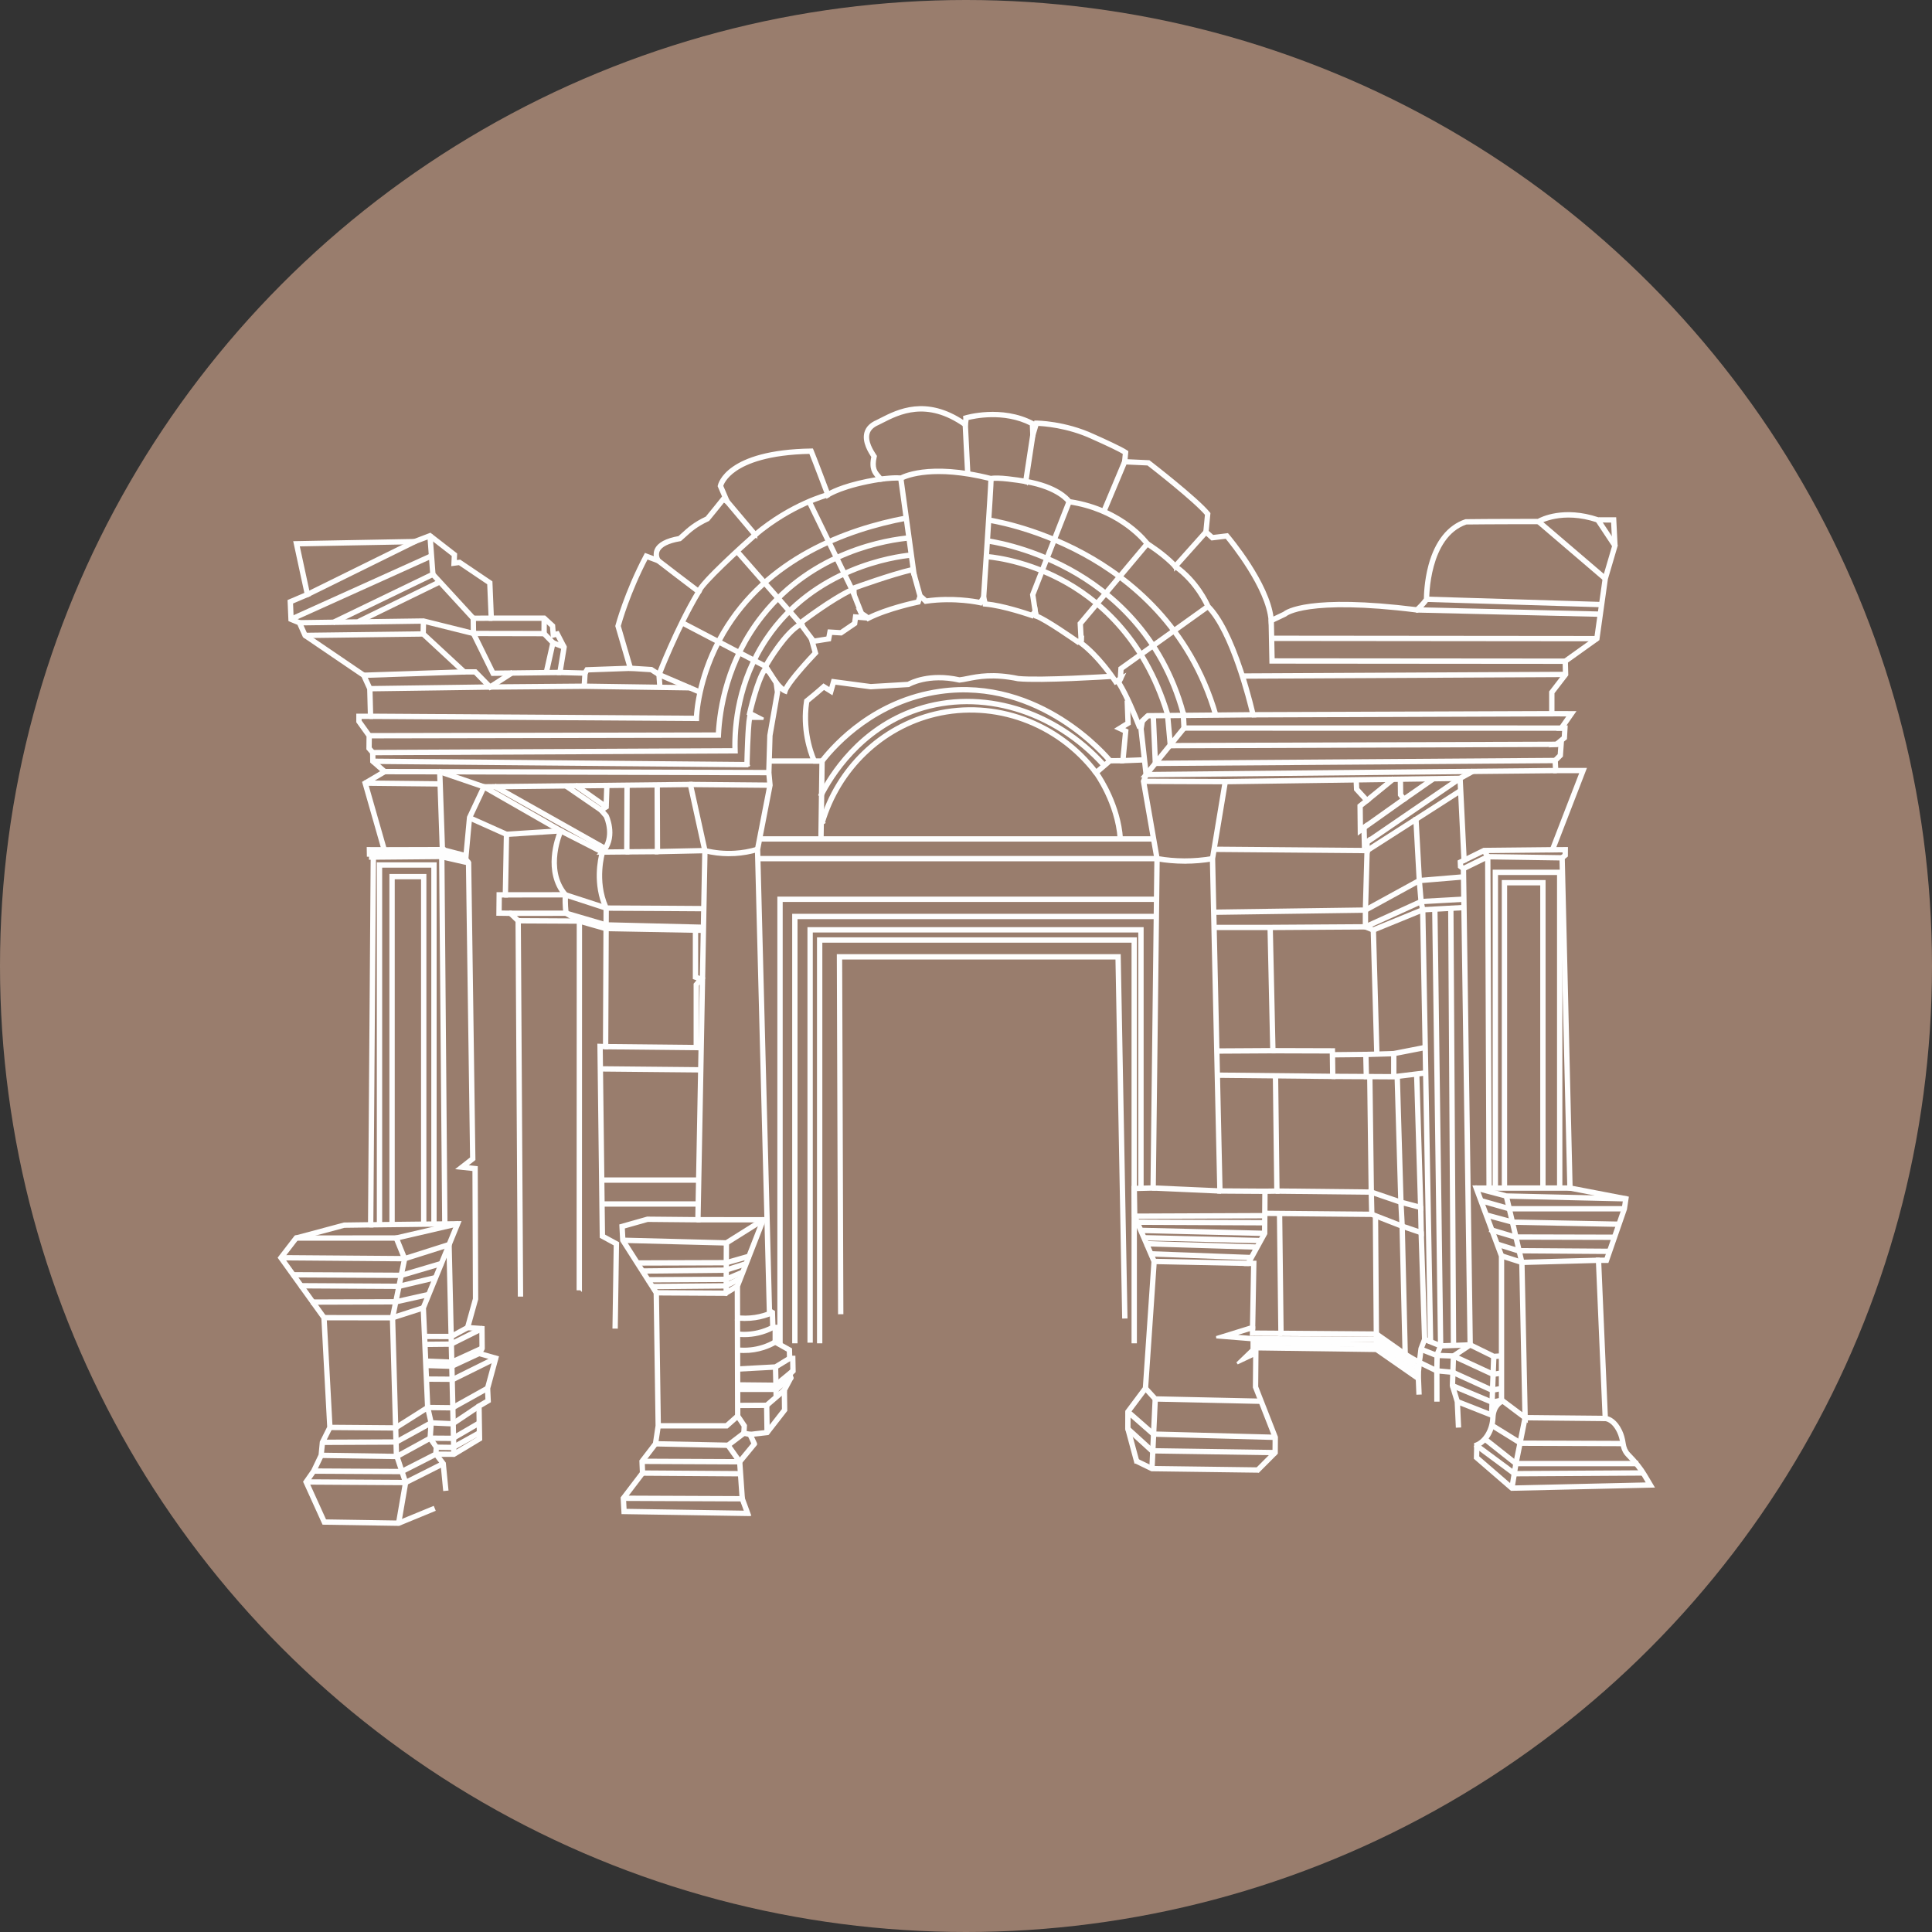 <?xml version="1.0" encoding="UTF-8"?>
<!DOCTYPE svg PUBLIC "-//W3C//DTD SVG 1.1//EN" "http://www.w3.org/Graphics/SVG/1.1/DTD/svg11.dtd">
<!-- Creator: CorelDRAW X8 -->
<svg xmlns="http://www.w3.org/2000/svg" xml:space="preserve" width="720px" height="720px" version="1.1" shape-rendering="geometricPrecision" text-rendering="geometricPrecision" image-rendering="optimizeQuality" fill-rule="evenodd" clip-rule="evenodd"
viewBox="0 0 2151428 2151428"
 xmlns:xlink="http://www.w3.org/1999/xlink">
 <rect x="0" y="0" width="2151428" height="2151428" fill="#333333" stroke="none"/>
 <g id="Layer_x0020_1">
  <circle fill="#997D6D" cx="1075714" cy="1075714" r="1075714"/>
  <g id="_2194948653280">
   <polygon fill="#FEFEFE" fill-rule="nonzero" stroke="#FEFEFE" stroke-width="2688.12" points="494752,1658951 491993,1630486 483763,1619684 486352,1617712 495140,1629255 497990,1658637 "/>
   <path fill="#FEFEFE" fill-rule="nonzero" stroke="#FEFEFE" stroke-width="2688.12" d="M696477 1681532l133736 2082 -4780 -13007 -129584 -533 628 11458zm138428 5405l-141511 -2195 -917 -16816 21385 -28067 -536 -13098 15070 -19642 2946 -19463 -2142 -147554 -37274 -58450 -896 -17128 29743 -8410 54824 515 7736 -409254 -15864 -72166 -88510 1030 -138950 1556 -15639 33273 -4092 45067 3126 4138 10 532 4657 330336 -9486 7426 12082 1294 526 146877 -60 219 -8343 29943 15504 1132 219 23703 -2282 4516 17804 5090 -9447 34748 674 14668 -10210 6022 582 36314 -29766 17956 -20588 -74 14 -3252 19674 63 27379 -16509 -579 -36336 10149 -5990 -606 -13225 8741 -32141 -18496 -5285 3690 -7320 -183 -19921 -16474 -1199 9355 -33559 -522 -143515 -17162 -1842 14534 -11373 -4629 -328187 -3242 -4290 4375 -47148 16629 -35379 232152 -2639 16521 75123 -7 190 -7804 412673 -57579 -544 -26793 7582 709 13673 37316 58504 7 462 2149 148280 -21 134 -3087 20433 -258 328 -14601 19043 529 13091 -19748 25925 130296 540 7197 19572z"/>
   <path fill="#FEFEFE" fill-rule="nonzero" stroke="#FEFEFE" stroke-width="2688.12" d="M1264143 1627562l-9828 -36491 85 -19526 19568 -26197 9581 -140350 -21642 -50312 -575 -32815 21173 -547 4314 -365038 -15084 -86397 2917 -7514 -5672 -50750 691 -4169 -2483 2310 -868 -2229c-131,-325 -12767,-32526 -21974,-46453l-505 -766 201 -423 -2264 1235 -822 -1270c-177,-268 -17710,-27217 -38227,-42541l-716 -536 81 -1073 -1887 1002 -815 -575c-363,-250 -36353,-25477 -45899,-28500l-833 -261 -236 -847c-205,-709 -377,-1348 -526,-1916l-2215 2660 -1065 -381c-314,-105 -31425,-11048 -51724,-12706l-1242 -99 -229 -1217c-229,-1228 -487,-2413 -727,-3454l-2218 3552 -1133 -264c-275,-64 -28105,-6385 -60214,-1665l-851 127 -582 -628c-1552,-1672 -3118,-3045 -4265,-3979l-1746 5245 -921 187c-338,71 -33594,6848 -55339,17956l-1055 540 -836 -839c-656,-653 -1362,-1253 -2064,-1796l893 1778 -10269 -833 -857 6428 -16260 11098 -11447 -670 -1390 7200 -17660 2818 3376 11896 -645 674c-10513,11006 -31020,33866 -33411,41595l-512 1648 -1616 -607c-2204,-826 -4861,-3256 -6970,-5482l737 5439 -42 251 -8428 48157 -1203 41158 1326 14047 -13871 71479 13180 512933 3277 1750 515 15931 2727 0 0 16975 15734 8806 250 8695 3489 0 314 16157 -3429 3616 1178 3602 -7380 13920 269 22338 -20278 26109 -17409 1961 3902 8456 -2953 1365 -5803 -12548 20531 -2314 18746 -24126 -268 -22031 7119 -13433 -1354 -4131 3848 -4054 -225 -11634 -3461 0 -286 -10008 -15793 -8841 0 -15624 -2618 0 -554 -17201 -3288 -1757 -24 -949 -13219 -514232 13854 -71369 -1295 -13786 1224 -41708 8407 -48020 -2226 -16340 3704 4745c1358,1739 4998,5986 7782,7884 5147,-10929 28504,-35852 32808,-40396l-6389 -22524 6925 8188 14626 -2332 1499 -7761 13183 773 14143 -9656 1076 -8054 7591 618 -2977 -5962 4244 1997c166,77 3707,1767 6833,4575 20055,-9962 48728,-16362 54224,-17536l2558 -7687 1785 1235c124,88 2942,2049 5951,5161 28691,-4057 53876,458 59449,1591l4957 -7931 1002 3521c35,123 804,2822 1488,6173 18740,1803 44605,10453 50242,12397l5235 -6276 526 3605c0,14 205,1380 935,4047 10202,3863 39676,24277 45119,28073l5352 -2861 -402 5211c18115,13804 33739,36078 37457,41584l8378 -4571 -3668 7789c8000,12474 17913,36600 20908,44075l5983 -5570 -2190 13151 5718 51096 -2886 7418 14986 85805 -3 145 -4350 368325 -21085 540 511 28945 21696 50453 -25 388 -9669 141705 -19502 26105 -81 18228 9712 35845 -3140 854z"/>
   <polygon fill="#FEFEFE" fill-rule="nonzero" stroke="#FEFEFE" stroke-width="2688.12" points="1401795,1638124 1399488,1635827 1418354,1616911 1418470,1600889 1396503,1544837 1396814,1509097 1377743,1518132 1393882,1502546 1393882,1492284 1354513,1489102 1393251,1477119 1394510,1408497 1387194,1408497 1406670,1373016 1406988,1328185 1356883,1327857 1356848,1326273 1348590,956082 1348614,955930 1363071,868810 1627456,865095 1632045,958985 1627886,961017 1628010,963995 1631266,966439 1631280,967240 1638801,1498472 1620143,1510914 1619028,1542748 1624447,1560694 1625720,1588309 1622471,1588453 1621205,1561050 1615758,1543175 1615765,1542904 1616947,1509129 1635517,1496750 1628031,968083 1624824,965674 1624542,959031 1628687,956999 1624355,868397 1365837,872027 1351846,956315 1360065,1324622 1410261,1324951 1409923,1373862 1392693,1405245 1397826,1405245 1396464,1479535 1371615,1487218 1397138,1489282 1397138,1503929 1394274,1506699 1400109,1503929 1399763,1544237 1421726,1600282 1421596,1618266 "/>
   <path fill="#FEFEFE" fill-rule="nonzero" stroke="#FEFEFE" stroke-width="2688.12" d="M444207 1697823l-332 -3 -83804 -1302 -21057 -46425 8897 -12767 8170 -17137 1379 -14503 8244 -16495 -6501 -121290 -48379 -67348 17980 -23315 533 -144 53812 -14411 27999 -377 2964 -406263 -1891 0 0 -3334 -2357 0 -134 -8106 16009 74 -20983 -73380 20845 -12291 -12047 -10509 -106 -9818 -4113 -4716 159 -14167 -11391 -15921 0 -7849 12865 0 -758 -28733 -6470 -14245 -65291 -44372 -6187 -13927 -9751 -4026 -903 -21660 18887 -8039 -12319 -57075 133292 -2470 17649 -6724 28603 22197 -364 8244 4784 -638 34903 23547 1595 38664 57960 0 10283 9384 709 8865 3835 -988 8442 16340 -4442 26889 25135 659 2177 -3619 47095 -1672 -13275 -45501 113 -430c99,-367 9620,-36463 31520,-78076l667 -1266 10996 4075c-709,-2410 -1058,-5737 455,-9243 2932,-6787 11638,-11483 25883,-13956 1471,-1238 2896,-2550 4406,-3933 5902,-5419 12590,-11560 26190,-17928 3538,-4138 17247,-21332 17388,-21508l878 -1105 1111 653 -5594 -13070 95 -491c310,-1576 8689,-38575 102589,-40057l1090 -14 431 1002c2600,6075 14869,38561 17970,46785 5030,-2858 21251,-10732 54824,-16186 -286,-338 -585,-680 -892,-1030 -3577,-4102 -8019,-9193 -5017,-22736l-194 -303c-2910,-4473 -10643,-16344 -7464,-26867 1612,-5355 5799,-9525 12435,-12386 1333,-653 2840,-1422 4445,-2244 18877,-9627 50259,-25643 92835,3136 434,-3101 318,-4353 311,-4367l-134 -1330 1277 -409c398,-120 40276,-11994 75281,6494l836 441 35 946c32,995 60,1940 96,2840l1478 -4907 1210 0c314,0 31622,172 63700,15109 9013,4007 30663,13779 36522,17783l790 547 -910 9553 25287 1168 406 313c2148,1659 52774,40756 66218,57139l431 522 -67 674c-815,8156 -1634,16661 -1884,19279l5951 5334 16316 -1976 571 663c1877,2209 45166,53495 49575,92808l12778 -6079c2684,-2268 27957,-19903 147638,-5013 5849,-5520 8717,-9450 9522,-10629 10,-3079 296,-19578 5136,-37393 7137,-26278 20902,-43529 39803,-49879l498 -88c23688,-335 75122,-356 80410,-356 3556,-1997 28388,-14619 66798,-1796l18887 0 1531 30557 -10826 36794 -9419 67390 -35073 25054 356 14439 -15338 19935 0 21657 23269 77 -11123 15932 2511 0 -737 13253 -5436 4505 1997 -116 -1076 15081 -5634 5637 444 8929 31330 0 -34088 88196 13521 -39 -60 8534 -3439 2843 8703 365630 62472 12030 -1937 12915 -20312 58472 -8347 0 7412 173123c3119,677 10333,3499 15868,15204 1891,4000 3182,8541 3954,13896 692,4812 2371,8611 5003,11281 8466,8626 14206,15787 18612,23220l7987 13465 -157545 3577 -40466 -34967 331 -15366 3256 70 -299 13832 38353 33150 150732 -3421 -5147 -8679c-4268,-7200 -9867,-14171 -18136,-22602 -3125,-3178 -5108,-7584 -5905,-13095 -723,-5030 -1926,-9270 -3672,-12968 -6185,-13080 -14207,-13546 -14542,-13557l-1495 -63 -82 -1496 -7612 -177864 9426 0 19504 -56133 1383 -9394 -61989 -11931 -35 -1309 -8766 -368519 3489 -2886 24 -3725 -14996 39 34095 -88211 -29682 0 -670 -13462 5796 -5796 727 -10181 -8227 484 12005 -9931 469 -8403 -5313 0 11137 -15949 -20302 -70 0 -26003 15314 -19903 -367 -15014 35337 -25245 9292 -66356 10700 -36374 -1344 -26920 -16573 -85c-39324,-13222 -64487,1499 -64738,1651l-391 229 -448 4c-558,0 -55579,3 -80549,353 -43038,14714 -42487,83868 -42477,84570l4 469 -247 409c-124,194 -3080,4939 -10873,12188l-557 519 -755 -92c-123110,-15409 -145751,4039 -145963,4233l-420 290 -17236 8205 -173 -2371c-2635,-36208 -43214,-86273 -48478,-92623l-16033 1943 -8276 -7418 81 -815c0,0 931,-9832 1894,-19431 -13211,-15642 -59996,-52034 -64857,-55801l-27675 -1281 1048 -11017c-4727,-2942 -17684,-9197 -35231,-16993 -27908,-12996 -55184,-14594 -61157,-14788l-6276 20796 -469 -9377c0,0 -229,-4508 -465,-11581 -30307,-15544 -64141,-7892 -70802,-6146 -39,1210 -208,3260 -783,6414l-455 2508 -2085 -1471c-42054,-29661 -73077,-13825 -91611,-4367 -1623,825 -3147,1605 -4565,2296 -5785,2494 -9352,5972 -10678,10368 -2738,9077 4392,20030 7073,24151l952 1485 -155 667c-2925,12424 670,16538 4141,20520 949,1087 1930,2212 2749,3472l1379 2109 -2494 385c-41909,6466 -57774,17035 -57932,17141l-1708 1171 -734 -1940c-148,-395 -14460,-38389 -18185,-47476 -46908,889 -71168,11003 -83272,19367 -11398,7874 -14372,15681 -14954,17607l9088 21201 -7222 -4250c-3217,4028 -14065,17592 -16820,20771l-225 264 -314 149c-13363,6208 -19911,12216 -25686,17522 -1651,1513 -3213,2945 -4857,4318l-336 278 -433 74c-13134,2219 -21385,6396 -23862,12079 -2212,5070 790,9744 921,9938l2709 4134 -16531 -6113c-19977,38290 -29347,71549 -30472,75680l14188 48647 -49508 1760 -2243 3733 -30766 -808 4872 -29509 -6755 -13078 -5070 1306 -913 -11441 -8407 -7673 -59823 0 -1654 -40138 -32519 -21939 -7405 992 455 -10443 -25822 -20044 -16754 6283 -129618 2395 12054 55840 -19297 8206 727 17335 9027 3732 6340 14266 65280 44369 7122 15670 858 32733 -12951 0 0 3549 11409 15938 -166 13995 4096 4685 99 9556 14347 12520 -22560 13303 21480 75130 -17021 -81 25 1584 2409 0 0 3334 1919 0 -10 1640 -2999 411088 -30991 417 -52679 14156 -15833 20532 47522 66148 6604 123107 -8364 16717 -1499 14729 -8484 17751 -7913 11359 19434 42862 81409 1263 38671 -15921 1238 3006 -39291 16178z"/>
   <polygon fill="#FEFEFE" fill-rule="nonzero" stroke="#FEFEFE" stroke-width="2688.12" points="834908,1598948 826678,1597280 827172,1588185 819852,1577323 819852,1576830 819496,1431869 819609,1431583 847559,1359935 777191,1359896 777191,1356640 852318,1356686 822752,1432479 823105,1576325 830481,1587272 830082,1594648 835557,1595759 "/>
   <polygon fill="#FEFEFE" fill-rule="nonzero" stroke="#FEFEFE" stroke-width="2688.12" points="1686041,1642699 1642907,1610756 1644844,1608142 1687102,1639439 1829492,1638610 1829509,1641867 "/>
   <path fill="#FEFEFE" fill-rule="nonzero" stroke="#FEFEFE" stroke-width="2688.12" d="M1644470 1610964l-1185 -3031c9715,-3799 17088,-16128 17529,-29322 402,-12118 7055,-17265 9602,-18799l0 -161002 -28863 -77422 106745 -36 0 3249 -102057 36 27431 73584 0 163619 -966 427c-332,152 -8220,3891 -8640,16450 -486,14672 -8547,27929 -19596,32247z"/>
   <path fill="#FEFEFE" fill-rule="nonzero" stroke="#FEFEFE" stroke-width="2688.12" d="M906803 849086l-50361 0 0 -3256 47867 0c-3228,-7771 -12622,-33982 -7588,-65450l99 -617 487 -395c9828,-7856 18799,-15818 18891,-15899l910 -812 7179 4487 2783 -9747 42622 5655 41348 -2466c3062,-1721 23999,-12477 57431,-5027 2487,-236 5348,-811 8636,-1467 11525,-2314 28931,-5807 56913,21 25308,2424 102011,-2476 102783,-2522l209 3249c-3161,201 -77723,4960 -103479,2487 -27509,-5719 -44523,-2307 -55784,-50 -3496,706 -6519,1313 -9242,1549l-251 21 -247 -56c-34268,-7719 -55441,4667 -55649,4794l-343 208 -42442 2522 -40149 -5316 -3199 11194 -8784 -5486c-2491,2187 -9730,8488 -17611,14809 -5566,36124 8291,64935 8435,65224l1150 2346 -2614 0z"/>
   <polygon fill="#FEFEFE" fill-rule="nonzero" stroke="#FEFEFE" stroke-width="2688.12" points="1248639,848769 1251807,815224 1243460,811329 1254541,804475 1253687,781460 1256936,781336 1257860,806249 1250297,810927 1255268,813245 1252227,845368 1272998,844557 1273125,847806 "/>
   <polygon fill="#FEFEFE" fill-rule="nonzero" stroke="#FEFEFE" stroke-width="2688.12" points="1250936,1466959 1243478,1067149 936468,1067149 937822,1462158 934570,1462172 933205,1063889 1246674,1063889 1254192,1466899 "/>
   <polygon fill="#FEFEFE" fill-rule="nonzero" stroke="#FEFEFE" stroke-width="2688.12" points="577964,1442540 575406,1026037 567708,1018628 554042,1018441 554285,994851 561182,994851 562371,930136 522109,912123 523439,909153 565669,928047 564378,998108 557503,998108 557337,1015231 569042,1015390 578651,1024643 581220,1442519 "/>
   <path fill="#FEFEFE" fill-rule="nonzero" stroke="#FEFEFE" stroke-width="2688.12" d="M670937 950505l-3666 0 2459 -2720c13818,-15275 4882,-36163 3888,-38343l-6795 -7761 6579 -4075 784 -22676 3252 110 -843 24418 -4794 2967 4660 5408c109,230 10523,22080 -2096,39401 6872,-42 17918,-180 22017,-232l265 -73109 3256 14 -276 76305 -1601 24c-198,0 -20122,269 -27089,269z"/>
   <path fill="#FEFEFE" fill-rule="nonzero" stroke="#FEFEFE" stroke-width="2688.12" d="M811714 952113c-9053,0 -18076,-1093 -26931,-3266l-54292 1153 -278 -75553 3256 -11 264 72237 51413 -1093 216 53c10808,2681 21910,3697 32959,3027 8385,-512 16732,-2001 24803,-4431l932 3118c-8308,2501 -16898,4036 -25534,4558 -2268,141 -4537,208 -6808,208z"/>
   <path fill="#FEFEFE" fill-rule="nonzero" stroke="#FEFEFE" stroke-width="2688.12" d="M784250 1013485c-889,-4 -89163,-625 -109214,-625l-1037 0 -438 -941c-12700,-27379 -6293,-55731 -4558,-62201l-44872 -22881 -60003 3881 -212 -3249 60899 -3934 48083 24514 -402 1309c-103,314 -9387,31196 3587,60246 21901,25 107317,621 108188,625l-21 3256z"/>
   <polygon fill="#FEFEFE" fill-rule="nonzero" stroke="#FEFEFE" stroke-width="2688.12" points="548038,751361 525616,705826 525365,686906 547068,686769 547085,690021 528664,690138 528858,705046 550049,748081 623499,747209 623535,750465 "/>
   <path fill="#FEFEFE" fill-rule="nonzero" stroke="#FEFEFE" stroke-width="2688.12" d="M415078 839688l-17 -3256 401810 -1972c-610,-26634 3447,-76696 35591,-124398 53431,-79299 143991,-91798 161605,-93498l310 3238c-17356,1676 -106600,13991 -159216,92077 -32317,47963 -35792,98371 -34988,124151l49 1669 -405144 1989z"/>
   <path fill="#FEFEFE" fill-rule="nonzero" stroke="#FEFEFE" stroke-width="2688.12" d="M411131 820907l-4 -3256 387287 -716c1538,-28727 10093,-82665 49187,-132142 57594,-72893 141229,-85384 165492,-87483l279 3245c-23932,2064 -106438,14386 -163213,86253 -39246,49673 -47279,103912 -48570,131827l-71 1549 -390387 723z"/>
   <path fill="#FEFEFE" fill-rule="nonzero" stroke="#FEFEFE" stroke-width="2688.12" d="M777153 801614l-1620 -7 -362907 -2329 18 -3256 361334 2322c441,-8538 3877,-49515 30042,-94258 48911,-83628 138201,-116164 204498,-128726l607 3200c-65581,12424 -153897,44551 -202209,127022 -28903,49342 -29742,93968 -29746,94416l-17 1616z"/>
   <polygon fill="#FEFEFE" fill-rule="nonzero" stroke="#FEFEFE" stroke-width="2688.12" points="438689,1467735 435504,1467079 448916,1401791 439028,1377492 509212,1361194 509949,1364362 443483,1379800 452299,1401481 "/>
   <polygon fill="#FEFEFE" fill-rule="nonzero" stroke="#FEFEFE" stroke-width="2688.12" points="329753,1380293 329753,1377037 441257,1377016 441257,1380272 "/>
   <polygon fill="#FEFEFE" fill-rule="nonzero" stroke="#FEFEFE" stroke-width="2688.12" points="450853,1403266 312838,1402211 312863,1398959 450362,1400006 499553,1384403 500541,1387504 "/>
   <polygon fill="#FEFEFE" fill-rule="nonzero" stroke="#FEFEFE" stroke-width="2688.12" points="437352,1469033 360801,1468966 360804,1465706 436841,1465777 470880,1454823 471882,1457924 "/>
   <polygon fill="#FEFEFE" fill-rule="nonzero" stroke="#FEFEFE" stroke-width="2688.12" points="447188,1421815 446951,1421815 326247,1421183 326264,1417931 446725,1418551 491012,1405457 491940,1408575 "/>
   <polygon fill="#FEFEFE" fill-rule="nonzero" stroke="#FEFEFE" stroke-width="2688.12" points="444323,1434042 444125,1434042 334713,1433410 334731,1430158 443953,1430779 484832,1421109 485583,1424277 "/>
   <polygon fill="#FEFEFE" fill-rule="nonzero" stroke="#FEFEFE" stroke-width="2688.12" points="347582,1451596 347568,1448340 440820,1448029 477014,1439915 477727,1443090 441007,1451282 "/>
   <polygon fill="#FEFEFE" fill-rule="nonzero" stroke="#FEFEFE" stroke-width="2688.12" points="445501,1696469 442291,1695918 450003,1651060 439815,1620259 435468,1467453 438725,1467361 443064,1619924 453350,1650806 "/>
   <polygon fill="#FEFEFE" fill-rule="nonzero" stroke="#FEFEFE" stroke-width="2688.12" points="440799,1591731 367341,1591159 367369,1587903 439864,1588468 475388,1565992 477131,1568741 "/>
   <polygon fill="#FEFEFE" fill-rule="nonzero" stroke="#FEFEFE" stroke-width="2688.12" points="359055,1607771 359044,1604512 440887,1604148 479339,1583010 480902,1585864 441730,1607397 "/>
   <polygon fill="#FEFEFE" fill-rule="nonzero" stroke="#FEFEFE" stroke-width="2688.12" points="442273,1623537 357647,1622256 357696,1619000 441466,1620266 478238,1600112 479805,1602963 "/>
   <polygon fill="#FEFEFE" fill-rule="nonzero" stroke="#FEFEFE" stroke-width="2688.12" points="452059,1652559 340873,1651889 340894,1648636 451297,1649299 492833,1628419 494297,1631326 "/>
   <polygon fill="#FEFEFE" fill-rule="nonzero" stroke="#FEFEFE" stroke-width="2688.12" points="447724,1640311 349315,1639778 349332,1636522 446955,1637051 483735,1618312 484246,1612036 477360,1601996 478482,1584566 474633,1567442 469737,1456090 469874,1455758 507148,1364433 412782,1365540 412743,1362284 512013,1361120 473025,1456658 477875,1567150 481759,1584305 481742,1584541 480680,1601086 487580,1611144 486836,1620386 "/>
   <polygon fill="#FEFEFE" fill-rule="nonzero" stroke="#FEFEFE" stroke-width="2688.12" points="504569,1587148 480048,1586062 480189,1582809 503642,1583853 532502,1564507 534319,1567209 "/>
   <polygon fill="#FEFEFE" fill-rule="nonzero" stroke="#FEFEFE" stroke-width="2688.12" points="504280,1569316 476238,1568995 476277,1565738 503455,1566049 542154,1544487 543741,1547327 "/>
   <polygon fill="#FEFEFE" fill-rule="nonzero" stroke="#FEFEFE" stroke-width="2688.12" points="505074,1537545 474714,1537333 474732,1534077 504326,1534285 551322,1511006 552765,1513920 "/>
   <polygon fill="#FEFEFE" fill-rule="nonzero" stroke="#FEFEFE" stroke-width="2688.12" points="503366,1523050 473617,1522136 473723,1518880 502693,1519769 533444,1505404 534823,1508353 "/>
   <polygon fill="#FEFEFE" fill-rule="nonzero" stroke="#FEFEFE" stroke-width="2688.12" points="504707,1603354 479008,1603164 479032,1599915 503843,1600091 532759,1583299 534396,1586115 "/>
   <polygon fill="#FEFEFE" fill-rule="nonzero" stroke="#FEFEFE" stroke-width="2688.12" points="504859,1613479 485894,1613218 485936,1609965 504040,1610209 532798,1594278 534372,1597121 "/>
   <polygon fill="#FEFEFE" fill-rule="nonzero" stroke="#FEFEFE" stroke-width="2688.12" points="503232,1518509 502844,1518492 474079,1517363 474206,1514114 502583,1515229 536202,1499879 537554,1502839 "/>
   <polygon fill="#FEFEFE" fill-rule="nonzero" stroke="#FEFEFE" stroke-width="2688.12" points="473331,1498684 473303,1495424 501800,1495159 535952,1478089 537405,1481003 502583,1498401 "/>
   <polygon fill="#FEFEFE" fill-rule="nonzero" stroke="#FEFEFE" stroke-width="2688.12" points="502844,1489917 472979,1489843 472986,1486591 502022,1486661 519911,1476946 521464,1479810 "/>
   <polygon fill="#FEFEFE" fill-rule="nonzero" stroke="#FEFEFE" stroke-width="2688.12" points="518236,958199 491746,952141 413861,952709 413836,949450 492102,948885 518962,955027 "/>
   <polygon fill="#FEFEFE" fill-rule="nonzero" stroke="#FEFEFE" stroke-width="2688.12" points="521425,962414 490459,955369 415770,956043 415738,952787 490811,952106 522148,959239 "/>
   <polygon fill="#FEFEFE" fill-rule="nonzero" stroke="#FEFEFE" stroke-width="2688.12" points="484878,1362376 481622,1362376 481622,964859 424229,964859 424229,1362376 420970,1362376 420970,961603 484878,961603 "/>
   <polygon fill="#FEFEFE" fill-rule="nonzero" stroke="#FEFEFE" stroke-width="2688.12" points="473473,1363329 470216,1363329 470216,977816 438224,977816 438224,1363329 434971,1363329 434971,974560 473473,974560 "/>
   <polygon fill="#FEFEFE" fill-rule="nonzero" stroke="#FEFEFE" stroke-width="2688.12" points="503793,1619458 498417,1385994 501673,1385917 507049,1619381 "/>
   <polygon fill="#FEFEFE" fill-rule="nonzero" stroke="#FEFEFE" stroke-width="2688.12" points="493704,1361226 490293,950388 490727,947774 427909,947943 427898,944687 494568,944511 493556,950642 496957,1361201 "/>
   <polygon fill="#FEFEFE" fill-rule="nonzero" stroke="#FEFEFE" stroke-width="2688.12" points="518317,954498 491062,947414 488042,859408 491298,859299 494230,944874 519135,951344 "/>
   <polygon fill="#FEFEFE" fill-rule="nonzero" stroke="#FEFEFE" stroke-width="2688.12" points="609942,749185 606767,748472 613996,716257 604714,706686 607050,704422 617555,715255 "/>
   <polygon fill="#FEFEFE" fill-rule="nonzero" stroke="#FEFEFE" stroke-width="2688.12" points="489912,874570 406651,873689 406686,870432 489947,871314 "/>
   <polygon fill="#FEFEFE" fill-rule="nonzero" stroke="#FEFEFE" stroke-width="2688.12" points="856138,861977 428367,860890 428374,857634 856145,858720 "/>
   <path fill="#FEFEFE" fill-rule="nonzero" stroke="#FEFEFE" stroke-width="2688.12" d="M646701 1435534l-3256 0 120 -408940 -14640 -8647 -127 -740c-57,-332 -1386,-8206 -875,-20214 -21946,-26268 -8583,-63527 -5510,-71112l-84119 -48213 -49148 -16775 1051 -3079 49583 16954 86795 49744 -624 1351c-190,420 -18827,41871 4865,69511l420 490 -32 646c-469,9919 377,17169 691,19413l14923 8819 0 928 -117 409864z"/>
   <polygon fill="#FEFEFE" fill-rule="nonzero" stroke="#FEFEFE" stroke-width="2688.12" points="686631,1478180 683375,1478135 684751,1386029 669190,1377563 669180,1376607 666569,1163607 672771,1163836 673406,1012416 629324,998062 562784,998108 562780,994851 629839,994806 676669,1010052 676016,1167216 669868,1166986 672422,1375619 688035,1384107 "/>
   <polygon fill="#FEFEFE" fill-rule="nonzero" stroke="#FEFEFE" stroke-width="2688.12" points="783270,1034253 674404,1031568 630167,1018558 568379,1018635 568372,1015383 630636,1015302 630858,1015369 674912,1028326 783351,1030993 "/>
   <polygon fill="#FEFEFE" fill-rule="nonzero" stroke="#FEFEFE" stroke-width="2688.12" points="782945,1037593 674083,1035583 644958,1027296 577022,1026968 577039,1023712 645636,1024103 674567,1032337 783009,1034337 "/>
   <polygon fill="#FEFEFE" fill-rule="nonzero" stroke="#FEFEFE" stroke-width="2688.12" points="776980,1168204 674376,1167152 674411,1163900 773724,1164916 773724,1095896 777862,1091063 772845,1089271 772845,1036129 776098,1036129 776098,1086978 783414,1089588 776980,1097095 "/>
   <polygon fill="#FEFEFE" fill-rule="nonzero" stroke="#FEFEFE" stroke-width="2688.12" points="779795,1192965 668016,1191899 668044,1188643 779823,1189708 "/>
   <polygon fill="#FEFEFE" fill-rule="nonzero" stroke="#FEFEFE" stroke-width="2688.12" points="778387,1315740 669808,1315740 669808,1312484 778387,1312484 "/>
   <polygon fill="#FEFEFE" fill-rule="nonzero" stroke="#FEFEFE" stroke-width="2688.12" points="778387,1342353 669808,1342353 669808,1339097 778387,1339097 "/>
   <polygon fill="#FEFEFE" fill-rule="nonzero" stroke="#FEFEFE" stroke-width="2688.12" points="698019,950233 697991,946977 732097,946709 732121,949968 "/>
   <polygon fill="#FEFEFE" fill-rule="nonzero" stroke="#FEFEFE" stroke-width="2688.12" points="343092,663454 341652,660533 461062,601642 462505,604563 "/>
   <polygon fill="#FEFEFE" fill-rule="nonzero" stroke="#FEFEFE" stroke-width="2688.12" points="324762,691097 323421,688131 479561,617664 480902,620631 "/>
   <polygon fill="#FEFEFE" fill-rule="nonzero" stroke="#FEFEFE" stroke-width="2688.12" points="545470,767144 528561,749848 516257,749848 470622,707579 339769,709219 339726,705967 471882,704305 517534,746592 529927,746592 545935,762964 569141,747975 570908,750709 "/>
   <path fill="#FEFEFE" fill-rule="nonzero" stroke="#FEFEFE" stroke-width="2688.12" d="M735370 751753l-3041 -1168c201,-515 19854,-51533 43592,-91336 -11207,-8361 -43708,-33418 -44043,-33679l1986 -2579c353,272 35334,27245 45179,34523l1189 878 -762 1266c-23925,39737 -43902,91576 -44100,92095z"/>
   <polygon fill="#FEFEFE" fill-rule="nonzero" stroke="#FEFEFE" stroke-width="2688.12" points="411854,768548 411808,765289 545681,763426 650596,762548 767836,764262 767790,767518 650585,765804 545717,766682 "/>
   <polygon fill="#FEFEFE" fill-rule="nonzero" stroke="#FEFEFE" stroke-width="2688.12" points="405088,753587 404982,750335 516842,746595 516948,749844 "/>
   <polygon fill="#FEFEFE" fill-rule="nonzero" stroke="#FEFEFE" stroke-width="2688.12" points="607501,707184 526843,707014 471370,693193 333507,695123 333461,691866 471747,689933 471956,689983 527440,703804 604263,703921 604340,688385 607596,688402 "/>
   <polygon fill="#FEFEFE" fill-rule="nonzero" stroke="#FEFEFE" stroke-width="2688.12" points="472880,705981 469624,705910 469931,691531 473187,691598 "/>
   <polygon fill="#FEFEFE" fill-rule="nonzero" stroke="#FEFEFE" stroke-width="2688.12" points="372488,694251 371074,691320 480330,638577 477219,596720 480461,596481 483742,640542 "/>
   <polygon fill="#FEFEFE" fill-rule="nonzero" stroke="#FEFEFE" stroke-width="2688.12" points="525817,689623 480838,640658 483234,638460 528216,687422 "/>
   <polygon fill="#FEFEFE" fill-rule="nonzero" stroke="#FEFEFE" stroke-width="2688.12" points="401218,692981 399793,690057 488927,646546 490353,649470 "/>
   <polygon fill="#FEFEFE" fill-rule="nonzero" stroke="#FEFEFE" stroke-width="2688.12" points="668393,903392 629930,876980 631772,874295 670234,900711 "/>
   <polygon fill="#FEFEFE" fill-rule="nonzero" stroke="#FEFEFE" stroke-width="2688.12" points="674059,899861 640630,876296 642507,873636 675935,897201 "/>
   <polygon fill="#FEFEFE" fill-rule="nonzero" stroke="#FEFEFE" stroke-width="2688.12" points="672584,946042 550684,877386 552282,874556 674178,943202 "/>
   <path fill="#FEFEFE" fill-rule="nonzero" stroke="#FEFEFE" stroke-width="2688.12" d="M779611 659355l-3072 -1065c3729,-10770 53508,-55276 62137,-62935l-30303 -35983 2487 -2095 32353 38413 -1196 1052c-16309,14393 -59319,53698 -62406,62613z"/>
   <path fill="#FEFEFE" fill-rule="nonzero" stroke="#FEFEFE" stroke-width="2688.12" d="M841988 596770l-2095 -2494c41003,-34526 81229,-44785 81628,-44883l787 3157c-396,99 -39927,10206 -80320,44220z"/>
   <path fill="#FEFEFE" fill-rule="nonzero" stroke="#FEFEFE" stroke-width="2688.12" d="M980716 535176l-406 -3232c1905,-236 18761,-2300 23283,-889l-966 3108c-2900,-903 -14979,142 -21911,1013z"/>
   <polygon fill="#FEFEFE" fill-rule="nonzero" stroke="#FEFEFE" stroke-width="2688.12" points="1076038,527535 1073287,472838 1076532,472675 1079287,527373 "/>
   <path fill="#FEFEFE" fill-rule="nonzero" stroke="#FEFEFE" stroke-width="2688.12" d="M1143622 538019l-1640 -289c-8385,-1482 -31545,-4925 -37944,-3157l-868 -3140c7398,-2043 31182,1711 37736,2812l7669 -50210 3214 486 -8167 53498z"/>
   <path fill="#FEFEFE" fill-rule="nonzero" stroke="#FEFEFE" stroke-width="2688.12" d="M1202320 712962l-1019 -19145 74142 -88358c-4851,-6015 -32484,-37482 -85114,-45169l-726 -103 -403 -624c-98,-145 -10621,-15554 -47211,-21833l547 -3210c34416,5909 46569,19529 48947,22651 30663,4614 52697,17131 65809,26860 14355,10650 21273,20112 21558,20510l745 1030 -74975 89358 953 17860 -3253 173z"/>
   <polygon fill="#FEFEFE" fill-rule="nonzero" stroke="#FEFEFE" stroke-width="2688.12" points="1230909,569705 1227907,568446 1250928,513562 1253927,514821 "/>
   <path fill="#FEFEFE" fill-rule="nonzero" stroke="#FEFEFE" stroke-width="2688.12" d="M1308751 633077l-1213 -1348c-11412,-12678 -30674,-24732 -30864,-24852l1721 -2766c773,487 18556,11613 30339,24108l32956 -36900 2427 2170 -35366 39588z"/>
   <path fill="#FEFEFE" fill-rule="nonzero" stroke="#FEFEFE" stroke-width="2688.12" d="M1273185 804185l-2247 -2356 6734 -6421 115632 -1061c-3140,-13346 -22285,-90853 -49286,-117900l-226 -226 -123 -296c-113,-268 -11441,-26814 -35853,-43956l1867 -2660c24087,16905 35485,41896 36861,45060 12594,12756 24891,36995 36554,72061 8706,26168 13786,48947 13839,49176l438 1958 -118387 1086 -5803 5535z"/>
   <path fill="#FEFEFE" fill-rule="nonzero" stroke="#FEFEFE" stroke-width="2688.12" d="M833416 853118l-1612 -14 -416641 -3725 25 -3260 415039 3719c169,-7892 1002,-41493 2984,-51410l258 -1305 3175 0 -3704 -1909 279 -1231c342,-1503 8484,-36882 17116,-49465l804 -1168 261 130 -874 -1435 472 -833c886,-1559 21847,-38223 39899,-47522l-406 -1383 882 -680c332,-254 33584,-25767 56793,-36495l1009 -462 -36 -949 1108 -402c420,-152 41560,-15109 65012,-20489l-13906 -101062 921 -554c1224,-734 30783,-17772 101732,208l1224 311 0 1266c0,8968 -7934,127400 -8272,132438l-3249 -219c81,-1189 7729,-115314 8237,-130956 -61788,-15398 -91590,-3383 -97065,-737l15875 115367 -4410 -8791c-57,-117 -529,-1101 -1288,-3881 -21201,4988 -55953,17367 -62581,19755l335 9896 -3136 -4399c-32,-46 -699,-988 -1584,-2706 -20655,9909 -48559,30758 -53851,34769l2508 8562 -5238 -5038c-15582,8795 -34022,39497 -37204,44936l6340 10418 -5648 -3376c-11,-4 -851,-505 -2752,-1482 -7144,11656 -14086,39715 -15564,45927l13409 6894 -13924 0c-1972,12414 -2717,50732 -2724,51130l-28 1612z"/>
   <polygon fill="#FEFEFE" fill-rule="nonzero" stroke="#FEFEFE" stroke-width="2688.12" points="862989,761077 851288,743262 759285,695133 760787,692251 853542,740771 865709,759292 "/>
   <polygon fill="#FEFEFE" fill-rule="nonzero" stroke="#FEFEFE" stroke-width="2688.12" points="902136,711907 890473,696029 819030,614479 821478,612334 893013,693990 904761,709981 "/>
   <polygon fill="#FEFEFE" fill-rule="nonzero" stroke="#FEFEFE" stroke-width="2688.12" points="957934,684028 947333,657210 899081,558124 902002,556702 950311,655901 960961,682828 "/>
   <polygon fill="#FEFEFE" fill-rule="nonzero" stroke="#FEFEFE" stroke-width="2688.12" points="1023045,664315 1016233,639808 1019369,638937 1026181,663444 "/>
   <polygon fill="#FEFEFE" fill-rule="nonzero" stroke="#FEFEFE" stroke-width="2688.12" points="1151542,683259 1148335,662061 1189052,558088 1192079,559274 1151683,662431 1154763,682772 "/>
   <polygon fill="#FEFEFE" fill-rule="nonzero" stroke="#FEFEFE" stroke-width="2688.12" points="1249260,756177 1246007,755983 1246734,743703 1344219,673974 1346113,676620 1249895,745445 "/>
   <path fill="#FEFEFE" fill-rule="nonzero" stroke="#FEFEFE" stroke-width="2688.12" d="M1352185 796410c-28303,-97195 -95168,-150651 -146281,-178382 -55463,-30095 -104879,-37253 -105373,-37320l448 -3221c501,67 50411,7281 106375,37623 51695,28025 119325,82069 147953,180394l-3122 906z"/>
   <path fill="#FEFEFE" fill-rule="nonzero" stroke="#FEFEFE" stroke-width="2688.12" d="M1316085 794862c-23921,-87851 -81433,-135045 -125473,-159167 -47748,-26155 -90310,-31581 -90733,-31633l395 -3232c430,53 43613,5560 91900,32007 44594,24426 102833,72220 127051,161167l-3140 858z"/>
   <polygon fill="#FEFEFE" fill-rule="nonzero" stroke="#FEFEFE" stroke-width="2688.12" points="652236,764269 648984,764082 649844,749478 653090,749668 "/>
   <polygon fill="#FEFEFE" fill-rule="nonzero" stroke="#FEFEFE" stroke-width="2688.12" points="777982,771889 732971,752540 724755,747245 701875,745802 702079,742556 725807,744048 734619,749728 779266,768901 "/>
   <polygon fill="#FEFEFE" fill-rule="nonzero" stroke="#FEFEFE" stroke-width="2688.12" points="733158,764798 732231,751280 735476,751058 736407,764580 "/>
   <polygon fill="#FEFEFE" fill-rule="nonzero" stroke="#FEFEFE" stroke-width="2688.12" points="627581,722152 615177,717266 616370,714239 628770,719125 "/>
   <polygon fill="#FEFEFE" fill-rule="nonzero" stroke="#FEFEFE" stroke-width="2688.12" points="1264669,1494535 1261413,1494535 1261413,1048399 914391,1048399 914391,1494535 911135,1494535 911135,1045143 1264669,1045143 "/>
   <polygon fill="#FEFEFE" fill-rule="nonzero" stroke="#FEFEFE" stroke-width="2688.12" points="903762,1493826 900506,1493826 900506,1033805 1272176,1033805 1272176,1323081 1268920,1323081 1268920,1037057 903762,1037057 "/>
   <polygon fill="#FEFEFE" fill-rule="nonzero" stroke="#FEFEFE" stroke-width="2688.12" points="886759,1494535 883503,1494535 883503,1018928 1288273,1018928 1288273,1022181 886759,1022181 "/>
   <polygon fill="#FEFEFE" fill-rule="nonzero" stroke="#FEFEFE" stroke-width="2688.12" points="857440,875996 768757,875195 768788,871942 857468,872740 "/>
   <path fill="#FEFEFE" fill-rule="nonzero" stroke="#FEFEFE" stroke-width="2688.12" d="M829694 1469647c-3319,0 -6642,-215 -9944,-642l423 -3231c6777,885 13638,821 20404,-191 6495,-974 12838,-2812 18849,-5471l1319 2977c-6279,2776 -12904,4699 -19688,5715 -3764,564 -7567,843 -11363,843z"/>
   <path fill="#FEFEFE" fill-rule="nonzero" stroke="#FEFEFE" stroke-width="2688.12" d="M828710 1487649c-2780,0 -5570,-166 -8361,-494l381 -3228c7878,924 15745,480 23382,-1326 5465,-1284 10767,-3263 15751,-5870l1510 2878c-5228,2741 -10780,4816 -16517,6163 -5302,1249 -10706,1877 -16146,1877z"/>
   <path fill="#FEFEFE" fill-rule="nonzero" stroke="#FEFEFE" stroke-width="2688.12" d="M828647 1505344c-2618,0 -5246,-138 -7892,-420l339 -3238c9726,1037 19240,77 28303,-2826 4526,-1450 8928,-3401 13080,-5800l1627 2819c-4350,2512 -8964,4558 -13713,6078 -7023,2255 -14311,3387 -21744,3387z"/>
   <polygon fill="#FEFEFE" fill-rule="nonzero" stroke="#FEFEFE" stroke-width="2688.12" points="821013,1526175 820836,1522923 863105,1520630 878479,1511253 880176,1514029 864104,1523833 863694,1523857 "/>
   <polygon fill="#FEFEFE" fill-rule="nonzero" stroke="#FEFEFE" stroke-width="2688.12" points="864111,1544237 821104,1543814 821140,1540558 862954,1540967 882035,1525283 884102,1527794 "/>
   <polygon fill="#FEFEFE" fill-rule="nonzero" stroke="#FEFEFE" stroke-width="2688.12" points="821186,1566712 821168,1563456 853150,1563297 872383,1546685 874510,1549151 854367,1566550 "/>
   <polygon fill="#FEFEFE" fill-rule="nonzero" stroke="#FEFEFE" stroke-width="2688.12" points="852579,1595241 852131,1564945 855383,1564899 855835,1595191 "/>
   <polygon fill="#FEFEFE" fill-rule="nonzero" stroke="#FEFEFE" stroke-width="2688.12" points="862717,1555346 861980,1522266 865233,1522196 865977,1555272 "/>
   <polygon fill="#FEFEFE" fill-rule="nonzero" stroke="#FEFEFE" stroke-width="2688.12" points="864894,1548777 820681,1548777 820681,1545521 863765,1545521 879689,1532962 881703,1535516 "/>
   <polygon fill="#FEFEFE" fill-rule="nonzero" stroke="#FEFEFE" stroke-width="2688.12" points="870238,1494514 866982,1494514 866982,999787 1287920,999787 1287920,1003039 870238,1003039 "/>
   <polygon fill="#FEFEFE" fill-rule="nonzero" stroke="#FEFEFE" stroke-width="2688.12" points="1285024,851700 1282600,796703 1285849,796559 1288139,848423 1731813,845266 1731834,848522 "/>
   <path fill="#FEFEFE" fill-rule="nonzero" stroke="#FEFEFE" stroke-width="2688.12" d="M1301788 831970l-3306 -36445c-26034,-85762 -78950,-128508 -118771,-149265 -43222,-22538 -80799,-24779 -81169,-24800l173 -3245c381,17 38540,2275 82368,25089 40445,21053 94194,64416 120563,151434l60 325 3052 33644 428561 -1489 11 3256 -431542 1496z"/>
   <polygon fill="#FEFEFE" fill-rule="nonzero" stroke="#FEFEFE" stroke-width="2688.12" points="1738741,812426 1316992,812370 1316029,794523 1319282,794347 1320075,809117 1738741,809170 "/>
   <polygon fill="#FEFEFE" fill-rule="nonzero" stroke="#FEFEFE" stroke-width="2688.12" points="1395357,797585 1395343,794325 1728073,793154 1728087,796414 "/>
   <polygon fill="#FEFEFE" fill-rule="nonzero" stroke="#FEFEFE" stroke-width="2688.12" points="1272864,864252 1317271,809717 1319800,811774 1279764,860929 1732363,856463 1732398,859715 "/>
   <polygon fill="#FEFEFE" fill-rule="nonzero" stroke="#FEFEFE" stroke-width="2688.12" points="824921,1642731 715502,1642008 715520,1638752 824943,1639475 "/>
   <polygon fill="#FEFEFE" fill-rule="nonzero" stroke="#FEFEFE" stroke-width="2688.12" points="824466,1629410 714973,1628913 714984,1625657 822935,1626144 838828,1606822 841343,1608893 "/>
   <polygon fill="#FEFEFE" fill-rule="nonzero" stroke="#FEFEFE" stroke-width="2688.12" points="811248,1611059 810680,1611052 729909,1609405 729976,1606152 810179,1607782 827394,1594669 829363,1597262 "/>
   <polygon fill="#FEFEFE" fill-rule="nonzero" stroke="#FEFEFE" stroke-width="2688.12" points="809784,1589388 732971,1589388 732971,1586132 808549,1586132 820399,1575605 822561,1578040 "/>
   <polygon fill="#FEFEFE" fill-rule="nonzero" stroke="#FEFEFE" stroke-width="2688.12" points="824950,1669097 822113,1628348 809385,1610361 812045,1608480 825295,1627209 828199,1668875 "/>
   <polygon fill="#FEFEFE" fill-rule="nonzero" stroke="#FEFEFE" stroke-width="2688.12" points="809336,1385723 693486,1382763 693574,1379507 808436,1382445 849072,1356933 850801,1359688 "/>
   <polygon fill="#FEFEFE" fill-rule="nonzero" stroke="#FEFEFE" stroke-width="2688.12" points="810285,1439503 807029,1439488 807255,1384079 810514,1384089 "/>
   <polygon fill="#FEFEFE" fill-rule="nonzero" stroke="#FEFEFE" stroke-width="2688.12" points="808704,1441595 807015,1438811 820279,1430779 821965,1433565 "/>
   <polygon fill="#FEFEFE" fill-rule="nonzero" stroke="#FEFEFE" stroke-width="2688.12" points="808701,1441707 730809,1441245 730830,1437989 808722,1438451 "/>
   <polygon fill="#FEFEFE" fill-rule="nonzero" stroke="#FEFEFE" stroke-width="2688.12" points="726470,1434285 726442,1431029 807593,1430306 823196,1422559 824639,1425476 808366,1433548 807995,1433555 "/>
   <polygon fill="#FEFEFE" fill-rule="nonzero" stroke="#FEFEFE" stroke-width="2688.12" points="721355,1426743 721337,1423483 807890,1423007 826742,1415066 828005,1418065 808556,1426252 "/>
   <polygon fill="#FEFEFE" fill-rule="nonzero" stroke="#FEFEFE" stroke-width="2688.12" points="715400,1417006 715365,1413750 808080,1412780 830061,1405746 831053,1408843 808362,1416033 "/>
   <polygon fill="#FEFEFE" fill-rule="nonzero" stroke="#FEFEFE" stroke-width="2688.12" points="709985,1408039 709978,1404783 808726,1404479 833973,1397272 834862,1400398 808958,1407735 "/>
   <path fill="#FEFEFE" fill-rule="nonzero" stroke="#FEFEFE" stroke-width="2688.12" d="M1319440 960463c-187,0 -370,0 -557,0 -10220,-35 -20503,-935 -30575,-2677l-444714 0 0 -3256 444996 0 138 24c9938,1729 20083,2621 30165,2653 10305,28 20825,-850 31048,-2614l554 3207c-10227,1767 -20669,2663 -31055,2663z"/>
   <polygon fill="#FEFEFE" fill-rule="nonzero" stroke="#FEFEFE" stroke-width="2688.12" points="1284484,935843 845992,935843 845992,932587 1284484,932587 "/>
   <polygon fill="#FEFEFE" fill-rule="nonzero" stroke="#FEFEFE" stroke-width="2688.12" points="915859,934122 912599,934076 913770,849111 906796,849086 906810,845834 917076,845862 "/>
   <path fill="#FEFEFE" fill-rule="nonzero" stroke="#FEFEFE" stroke-width="2688.12" d="M1245940 933928c-2931,-40213 -26472,-72188 -26708,-72509l-910 -1213 17049 -14683 15053 -81 18 3253 -13850 77 -13875 11945c4392,6350 23795,36304 26472,72974l-3249 237z"/>
   <path fill="#FEFEFE" fill-rule="nonzero" stroke="#FEFEFE" stroke-width="2688.12" d="M917072 916681l-3125 -921c17945,-60818 66561,-107602 126881,-122105 67136,-16143 138181,9694 181004,65806l-2589 1976c-42037,-55093 -111766,-80457 -177653,-64617 -59195,14230 -106904,60158 -124518,119861z"/>
   <path fill="#FEFEFE" fill-rule="nonzero" stroke="#FEFEFE" stroke-width="2688.12" d="M915675 886491l-2906 -1464c11045,-21865 43690,-75042 108195,-96483 71789,-23858 154136,733 209789,62662l-2416 2177c-54796,-60970 -135792,-85208 -206350,-61746 -63351,21054 -95453,73349 -106312,94854z"/>
   <path fill="#FEFEFE" fill-rule="nonzero" stroke="#FEFEFE" stroke-width="2688.12" d="M916706 848490l-2565 -2007c15716,-20094 60073,-67933 132416,-78167 112390,-15893 187537,73969 190684,77800l-2519 2060c-3094,-3775 -77155,-92289 -187706,-76640 -71172,10072 -114841,57171 -130310,76954z"/>
   <polygon fill="#FEFEFE" fill-rule="nonzero" stroke="#FEFEFE" stroke-width="2688.12" points="1743049,737935 1414911,737660 1413983,691080 1417239,691013 1418103,734404 1743052,734679 "/>
   <polygon fill="#FEFEFE" fill-rule="nonzero" stroke="#FEFEFE" stroke-width="2688.12" points="1383465,754466 1383447,751210 1743398,749411 1743415,752663 "/>
   <polygon fill="#FEFEFE" fill-rule="nonzero" stroke="#FEFEFE" stroke-width="2688.12" points="1778252,712789 1415391,712447 1415394,709191 1778255,709533 "/>
   <polygon fill="#FEFEFE" fill-rule="nonzero" stroke="#FEFEFE" stroke-width="2688.12" points="1781208,685552 1577948,680818 1578018,677565 1781285,682296 "/>
   <polygon fill="#FEFEFE" fill-rule="nonzero" stroke="#FEFEFE" stroke-width="2688.12" points="1783998,674905 1588531,668961 1588630,665708 1784097,671656 "/>
   <polygon fill="#FEFEFE" fill-rule="nonzero" stroke="#FEFEFE" stroke-width="2688.12" points="1786538,645583 1712174,581996 1714291,579523 1788651,643106 "/>
   <polygon fill="#FEFEFE" fill-rule="nonzero" stroke="#FEFEFE" stroke-width="2688.12" points="1797012,608602 1777976,579865 1780689,578066 1799725,606810 "/>
   <polygon fill="#FEFEFE" fill-rule="nonzero" stroke="#FEFEFE" stroke-width="2688.12" points="1630366,968725 1628934,965801 1656362,952378 1739574,953623 1739524,956876 1657089,955641 "/>
   <polygon fill="#FEFEFE" fill-rule="nonzero" stroke="#FEFEFE" stroke-width="2688.12" points="1631082,959454 1629650,956530 1652242,945453 1728775,944663 1728811,947919 1653014,948702 "/>
   <polygon fill="#FEFEFE" fill-rule="nonzero" stroke="#FEFEFE" stroke-width="2688.12" points="1656591,1321465 1655099,954456 1651229,947905 1654030,946250 1658352,953563 1658352,954004 1659847,1321455 "/>
   <polygon fill="#FEFEFE" fill-rule="nonzero" stroke="#FEFEFE" stroke-width="2688.12" points="1400620,1638603 1282420,1637041 1265004,1628599 1266426,1625671 1283193,1633799 1400662,1635347 "/>
   <polygon fill="#FEFEFE" fill-rule="nonzero" stroke="#FEFEFE" stroke-width="2688.12" points="1419952,1619215 1282170,1617187 1254851,1592277 1257038,1589872 1283447,1613948 1419998,1615959 "/>
   <polygon fill="#FEFEFE" fill-rule="nonzero" stroke="#FEFEFE" stroke-width="2688.12" points="1420051,1602211 1283754,1598589 1254950,1573312 1257102,1570868 1285017,1595368 1420139,1598955 "/>
   <polygon fill="#FEFEFE" fill-rule="nonzero" stroke="#FEFEFE" stroke-width="2688.12" points="1404211,1562031 1285715,1559445 1274360,1547038 1276762,1544840 1287176,1556221 1404285,1558775 "/>
   <polygon fill="#FEFEFE" fill-rule="nonzero" stroke="#FEFEFE" stroke-width="2688.12" points="1284435,1635495 1281182,1635344 1284823,1557755 1288072,1557907 "/>
   <polygon fill="#FEFEFE" fill-rule="nonzero" stroke="#FEFEFE" stroke-width="2688.12" points="1389906,1408497 1285165,1406346 1285232,1403089 1389973,1405241 "/>
   <polygon fill="#FEFEFE" fill-rule="nonzero" stroke="#FEFEFE" stroke-width="2688.12" points="1392390,1401999 1282117,1397904 1282237,1394651 1392513,1398747 "/>
   <polygon fill="#FEFEFE" fill-rule="nonzero" stroke="#FEFEFE" stroke-width="2688.12" points="1399336,1390344 1275827,1386566 1275922,1383310 1399435,1387091 "/>
   <polygon fill="#FEFEFE" fill-rule="nonzero" stroke="#FEFEFE" stroke-width="2688.12" points="1403439,1383098 1273633,1379948 1273714,1376695 1403523,1379842 "/>
   <polygon fill="#FEFEFE" fill-rule="nonzero" stroke="#FEFEFE" stroke-width="2688.12" points="1408258,1375069 1270486,1371756 1270557,1368504 1408335,1371813 "/>
   <polygon fill="#FEFEFE" fill-rule="nonzero" stroke="#FEFEFE" stroke-width="2688.12" points="1407570,1363247 1266419,1362616 1266429,1359363 1407580,1359991 "/>
   <polygon fill="#FEFEFE" fill-rule="nonzero" stroke="#FEFEFE" stroke-width="2688.12" points="1263537,1355963 1263522,1352707 1408515,1352118 1408529,1355370 "/>
   <polygon fill="#FEFEFE" fill-rule="nonzero" stroke="#FEFEFE" stroke-width="2688.12" points="1358404,1327864 1284047,1324541 1284188,1321289 1358545,1324615 "/>
   <polygon fill="#FEFEFE" fill-rule="nonzero" stroke="#FEFEFE" stroke-width="2688.12" points="1364447,872048 1273407,871685 1273418,868429 1364461,868792 "/>
   <polygon fill="#FEFEFE" fill-rule="nonzero" stroke="#FEFEFE" stroke-width="2688.12" points="1524016,948815 1352597,947390 1352622,944134 1520704,945534 1520626,941100 1517871,943319 1517384,924780 1513274,927867 1512943,896717 1519800,891225 1509094,879506 1508600,868192 1511853,868048 1512294,878183 1524545,891595 1516213,898270 1516463,921401 1520474,918385 1520951,936655 1523762,934390 "/>
   <polygon fill="#FEFEFE" fill-rule="nonzero" stroke="#FEFEFE" stroke-width="2688.12" points="1523201,892675 1521148,890149 1550365,866354 1552421,868877 "/>
   <polygon fill="#FEFEFE" fill-rule="nonzero" stroke="#FEFEFE" stroke-width="2688.12" points="1519871,922907 1517987,920258 1561096,889644 1558013,885588 1557826,868464 1561082,868436 1561251,884476 1565717,890353 "/>
   <polygon fill="#FEFEFE" fill-rule="nonzero" stroke="#FEFEFE" stroke-width="2688.12" points="1564334,891334 1562479,888664 1594475,866414 1596334,869088 "/>
   <polygon fill="#FEFEFE" fill-rule="nonzero" stroke="#FEFEFE" stroke-width="2688.12" points="1523113,939089 1521275,936401 1624986,865402 1638720,857782 1640293,860629 1626697,868168 "/>
   <polygon fill="#FEFEFE" fill-rule="nonzero" stroke="#FEFEFE" stroke-width="2688.12" points="1522143,1032101 1518887,1032101 1518887,1013453 1520760,946268 1625410,879192 1627163,881929 1523963,948081 1522143,1013499 "/>
   <polygon fill="#FEFEFE" fill-rule="nonzero" stroke="#FEFEFE" stroke-width="2688.12" points="1351712,1017454 1351662,1014197 1520086,1011834 1580040,978977 1629202,974878 1629470,978127 1580999,982166 1520943,1015076 1520541,1015079 "/>
   <polygon fill="#FEFEFE" fill-rule="nonzero" stroke="#FEFEFE" stroke-width="2688.12" points="1352029,1034404 1352029,1031148 1414403,1031148 1520160,1030474 1582089,1002362 1629569,999709 1629749,1002962 1582880,1005583 1520869,1033727 1414413,1034404 "/>
   <polygon fill="#FEFEFE" fill-rule="nonzero" stroke="#FEFEFE" stroke-width="2688.12" points="1355913,1172024 1355896,1168768 1415793,1168415 1412777,1032813 1416033,1032739 1419119,1171650 "/>
   <polygon fill="#FEFEFE" fill-rule="nonzero" stroke="#FEFEFE" stroke-width="2688.12" points="1485744,1200281 1354989,1198916 1355024,1195660 1482449,1196993 1482110,1171851 1417451,1171661 1417458,1168408 1485324,1168606 "/>
   <polygon fill="#FEFEFE" fill-rule="nonzero" stroke="#FEFEFE" stroke-width="2688.12" points="1529308,1037378 1519906,1033614 1521123,1030591 1529297,1033868 1582463,1012120 1580890,1004292 1578893,980709 1575108,911425 1578361,911241 1582142,980480 1584107,1003833 1586182,1014113 "/>
   <polygon fill="#FEFEFE" fill-rule="nonzero" stroke="#FEFEFE" stroke-width="2688.12" points="1591417,1494778 1582668,1011576 1630084,1008991 1630260,1012243 1585977,1014656 1594673,1494718 "/>
   <polygon fill="#FEFEFE" fill-rule="nonzero" stroke="#FEFEFE" stroke-width="2688.12" points="1552446,1200655 1519935,1200472 1519381,1175845 1483825,1176194 1483786,1172945 1522563,1172557 1523117,1197240 1552259,1197413 1587014,1193194 1587402,1196422 "/>
   <polygon fill="#FEFEFE" fill-rule="nonzero" stroke="#FEFEFE" stroke-width="2688.12" points="1521021,1175830 1520922,1172574 1551885,1171661 1586527,1164873 1587155,1168069 1552114,1174910 "/>
   <polygon fill="#FEFEFE" fill-rule="nonzero" stroke="#FEFEFE" stroke-width="2688.12" points="1553695,1199960 1550439,1199960 1550439,1173283 1553695,1173283 "/>
   <polygon fill="#FEFEFE" fill-rule="nonzero" stroke="#FEFEFE" stroke-width="2688.12" points="1521511,1200482 1484089,1200263 1484104,1197007 1521536,1197226 "/>
   <polygon fill="#FEFEFE" fill-rule="nonzero" stroke="#FEFEFE" stroke-width="2688.12" points="1408649,1328196 1408600,1324940 1420280,1324753 1418735,1198052 1421991,1198013 1423571,1327960 "/>
   <polygon fill="#FEFEFE" fill-rule="nonzero" stroke="#FEFEFE" stroke-width="2688.12" points="1528683,1329131 1421906,1327984 1421942,1324728 1525385,1325843 1523755,1199057 1527008,1199015 "/>
   <polygon fill="#FEFEFE" fill-rule="nonzero" stroke="#FEFEFE" stroke-width="2688.12" points="1583733,1346667 1559625,1340335 1560454,1337188 1580350,1342413 1576018,1197988 1579271,1197893 "/>
   <polygon fill="#FEFEFE" fill-rule="nonzero" stroke="#FEFEFE" stroke-width="2688.12" points="1584266,1374878 1560895,1366983 1527272,1353864 1409020,1352770 1409051,1349514 1527897,1350615 1528175,1350724 1562006,1363928 1580922,1370313 1580414,1344572 1583666,1344508 "/>
   <polygon fill="#FEFEFE" fill-rule="nonzero" stroke="#FEFEFE" stroke-width="2688.12" points="1525953,1352276 1525353,1325194 1558341,1336465 1554284,1198814 1557540,1198715 1561731,1341062 1528712,1329780 1529212,1352202 "/>
   <polygon fill="#FEFEFE" fill-rule="nonzero" stroke="#FEFEFE" stroke-width="2688.12" points="1532857,1487197 1424856,1486397 1423261,1351994 1426517,1351955 1428073,1483165 1532881,1483941 "/>
   <polygon fill="#FEFEFE" fill-rule="nonzero" stroke="#FEFEFE" stroke-width="2688.12" points="1563855,1509362 1531929,1486901 1533806,1484238 1565728,1506706 "/>
   <polygon fill="#FEFEFE" fill-rule="nonzero" stroke="#FEFEFE" stroke-width="2688.12" points="1531170,1502677 1530059,1354742 1533312,1354717 1534426,1502652 "/>
   <path fill="#FEFEFE" fill-rule="nonzero" stroke="#FEFEFE" stroke-width="2688.12" d="M1580749 1518742c-81,0 -169,0 -258,-7l-1502 -63 -22 -533c-4840,-2399 -14594,-8449 -15031,-8724l-748 -466 -3401 -143468 -1376 -26631 3253 -170 1376 26677 3355 141754c2201,1355 8741,5341 12862,7518 395,-3133 1104,-8996 1584,-13007l98 -391 3888 -10030 -3863 -118556 3256 -102 3884 119216 -4060 10456c-956,8018 -1447,12160 -1884,14291l21 525 -137 11c-364,1520 -717,1700 -1295,1700z"/>
   <polygon fill="#FEFEFE" fill-rule="nonzero" stroke="#FEFEFE" stroke-width="2688.12" points="1531601,1173689 1527674,1035671 1530930,1035575 1534857,1173590 "/>
   <polygon fill="#FEFEFE" fill-rule="nonzero" stroke="#FEFEFE" stroke-width="2688.12" points="1663110,1512163 1636808,1499255 1603954,1500349 1585853,1492986 1587078,1489974 1604536,1497075 1637513,1495971 1663763,1508858 1671732,1508328 1671947,1511574 "/>
   <polygon fill="#FEFEFE" fill-rule="nonzero" stroke="#FEFEFE" stroke-width="2688.12" points="1661262,1549733 1617190,1529682 1599322,1528024 1581938,1519578 1580618,1532631 1532190,1498941 1396165,1497213 1396207,1493956 1533227,1495699 1577937,1526796 1579168,1514615 1600476,1524969 1618284,1526602 1661689,1546354 1672110,1544480 1672685,1547684 "/>
   <polygon fill="#FEFEFE" fill-rule="nonzero" stroke="#FEFEFE" stroke-width="2688.12" points="1662352,1532080 1618160,1511637 1599174,1510886 1581289,1503785 1582492,1500761 1600112,1507753 1618929,1508406 1662842,1528719 1671880,1527389 1672357,1530609 "/>
   <polygon fill="#FEFEFE" fill-rule="nonzero" stroke="#FEFEFE" stroke-width="2688.12" points="1598476,1559512 1598409,1526567 1598740,1507901 1602614,1498405 1596158,1012398 1599414,1012356 1605877,1499022 1601982,1508565 1601661,1526591 1601732,1559505 "/>
   <polygon fill="#FEFEFE" fill-rule="nonzero" stroke="#FEFEFE" stroke-width="2688.12" points="1700028,1582008 1671990,1560962 1661410,1563153 1616763,1544463 1618023,1541464 1661735,1559762 1672769,1557477 1696631,1575390 1693100,1405958 1675796,1332228 1678964,1331491 1696349,1405718 "/>
   <polygon fill="#FEFEFE" fill-rule="nonzero" stroke="#FEFEFE" stroke-width="2688.12" points="1662881,1577549 1660419,1577316 1622224,1562288 1623420,1559254 1661375,1574194 1663089,1574300 "/>
   <polygon fill="#FEFEFE" fill-rule="nonzero" stroke="#FEFEFE" stroke-width="2688.12" points="1666818,1323451 1663562,1323451 1663562,969791 1738473,969791 1738473,1322763 1735217,1322763 1735217,973050 1666818,973050 "/>
   <polygon fill="#FEFEFE" fill-rule="nonzero" stroke="#FEFEFE" stroke-width="2688.12" points="1719769,1322767 1716513,1322767 1716513,984593 1676950,984593 1676950,1322425 1673694,1322425 1673694,981340 1719769,981340 "/>
   <polygon fill="#FEFEFE" fill-rule="nonzero" stroke="#FEFEFE" stroke-width="2688.12" points="1680664,1347690 1649585,1338850 1650474,1335721 1681119,1344434 1808897,1344413 1808897,1347669 "/>
   <polygon fill="#FEFEFE" fill-rule="nonzero" stroke="#FEFEFE" stroke-width="2688.12" points="1694490,1407383 1671549,1400066 1672540,1396962 1694955,1404116 1780026,1401784 1780118,1405040 "/>
   <polygon fill="#FEFEFE" fill-rule="nonzero" stroke="#FEFEFE" stroke-width="2688.12" points="1802452,1364895 1684298,1362584 1654570,1354523 1655420,1351380 1684764,1359335 1802515,1361639 "/>
   <polygon fill="#FEFEFE" fill-rule="nonzero" stroke="#FEFEFE" stroke-width="2688.12" points="1797509,1379415 1686940,1379140 1659495,1370945 1660429,1367823 1687420,1375887 1797520,1376159 "/>
   <polygon fill="#FEFEFE" fill-rule="nonzero" stroke="#FEFEFE" stroke-width="2688.12" points="1791011,1395082 1690239,1394369 1690006,1394295 1666733,1386982 1667711,1383878 1690750,1391116 1791033,1391825 "/>
   <polygon fill="#FEFEFE" fill-rule="nonzero" stroke="#FEFEFE" stroke-width="2688.12" points="1810491,1336585 1677151,1333484 1643479,1324584 1644311,1321437 1677609,1330239 1810569,1333329 "/>
   <polygon fill="#FEFEFE" fill-rule="nonzero" stroke="#FEFEFE" stroke-width="2688.12" points="1662641,1575859 1659389,1575743 1661812,1510449 1665065,1510572 "/>
   <polygon fill="#FEFEFE" fill-rule="nonzero" stroke="#FEFEFE" stroke-width="2688.12" points="1685257,1657431 1682044,1656909 1686499,1629558 1696998,1577059 1787635,1577948 1787600,1581207 1699658,1580340 1689702,1630144 "/>
   <polygon fill="#FEFEFE" fill-rule="nonzero" stroke="#FEFEFE" stroke-width="2688.12" points="1823071,1631449 1687536,1631449 1652845,1604000 1654859,1601449 1688669,1628193 1823071,1628193 "/>
   <polygon fill="#FEFEFE" fill-rule="nonzero" stroke="#FEFEFE" stroke-width="2688.12" points="1807387,1609126 1692941,1608724 1661057,1588972 1662765,1586206 1693872,1605475 1807401,1605870 "/>
   <polygon fill="#FEFEFE" fill-rule="nonzero" stroke="#FEFEFE" stroke-width="2688.12" points="1616979,1498451 1613973,1013132 1617229,1013111 1620235,1498426 "/>
   <polygon fill="#FEFEFE" fill-rule="nonzero" stroke="#FEFEFE" stroke-width="2688.12" points="1578332,1524641 1532289,1493092 1395505,1492408 1395523,1489155 1533305,1489843 1580170,1521956 "/>
   <polygon fill="#FEFEFE" fill-rule="nonzero" stroke="#FEFEFE" stroke-width="2688.12" points="1578530,1551740 1577652,1529780 1580901,1529646 1581782,1551613 "/>
   <polygon fill="#FEFEFE" fill-rule="nonzero" stroke="#FEFEFE" stroke-width="2688.12" points="1577987,1536056 1532282,1504282 1396496,1502434 1396539,1499177 1533319,1501044 1579842,1533382 "/>
   <polygon fill="#FEFEFE" fill-rule="nonzero" stroke="#FEFEFE" stroke-width="2688.12" points="1426454,1486411 1393120,1486181 1393233,1478304 1396486,1478353 1396422,1482946 1426475,1483155 "/>
  </g>
 </g>
</svg>
